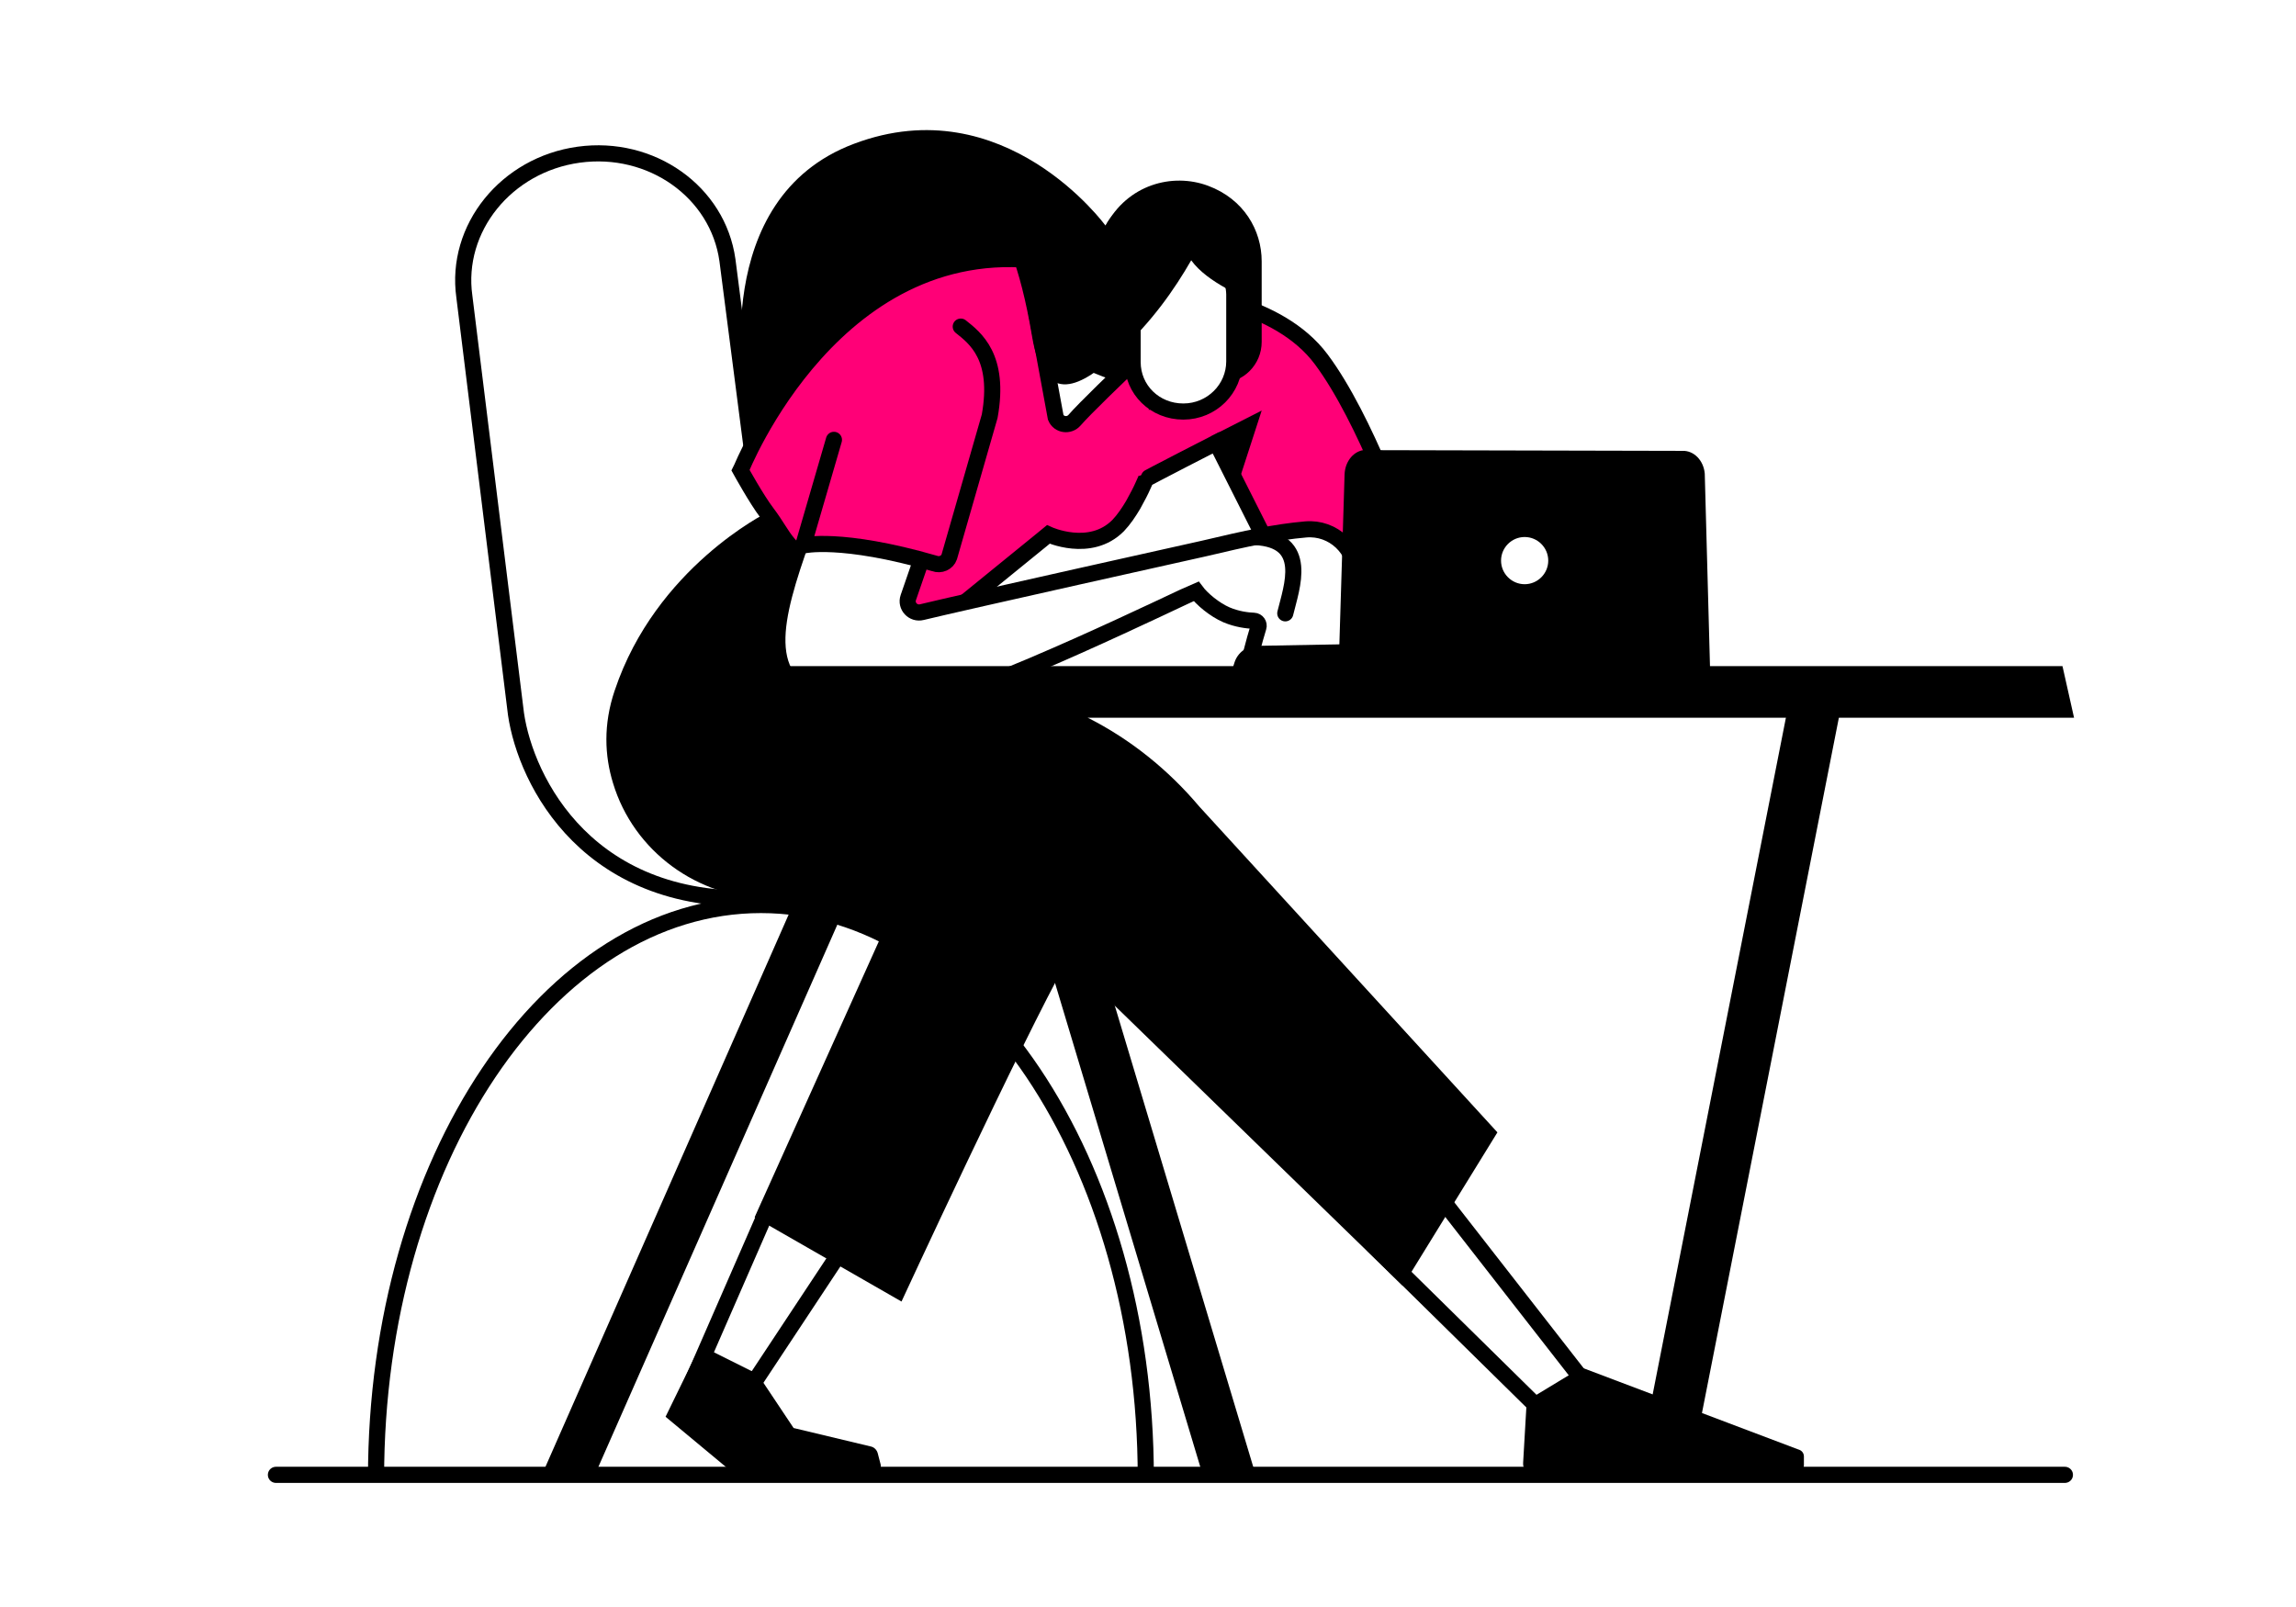 <svg width="300" height="210" viewBox="0 0 300 210" fill="none" xmlns="http://www.w3.org/2000/svg">
<rect width="300" height="210" fill="white"/>
<g clip-path="url(#clip0_205_13166)">
<path d="M100.32 157.975L110.36 162.75L98.896 180.08L89.673 182.352L100.314 157.975H100.32Z" fill="white" stroke="black" stroke-width="2.108"/>
<path d="M179.965 163.282L185.757 153.358L206.966 180.56L201.116 184.096L179.965 163.282Z" fill="white" stroke="black" stroke-width="2.108"/>
<path d="M80.323 90.22C85.693 74.166 100.193 67.003 100.193 67.003L123.268 82.604C123.268 82.604 140.06 92.777 141.547 93.499H142.148V93.799C147.714 96.614 152.663 100.604 156.705 105.4L195.656 147.976L183.296 168.031L139.486 125.418C133.483 136.154 117.792 170.082 117.792 170.082L98.601 159.071L115.583 121.344L100.52 117.438C91.18 117.348 82.8 111.287 80.096 102.327C79.005 98.764 78.81 94.684 80.317 90.231L80.323 90.22Z" fill="black"/>
<path d="M100.193 117.343C76.87 118.798 68.701 102.042 67.42 93.309L60.673 38.752C59.424 29.839 66.139 21.522 75.616 20.215C85.093 18.908 93.8 25.059 95.049 34.003L98.596 61.485" stroke="black" stroke-width="2.108"/>
<path d="M200.436 192.667L234.812 192.371C235.286 192.371 235.702 191.987 235.702 191.481V190.321C235.702 189.963 235.497 189.636 235.17 189.488L206.65 178.704L199.487 183.042L199.013 191.185C198.955 192.018 199.609 192.698 200.441 192.672L200.436 192.667Z" fill="black"/>
<path d="M144.446 29.481C144.446 29.481 131.264 11.376 111.604 18.782C92.477 25.944 97.326 51.212 97.326 51.212L98.981 57.331L131.622 48.007L144.446 29.476C147.281 24.126 155.251 25.791 155.251 25.791C159.288 26.392 162.867 30.113 162.867 34.151V46.337C162.867 49.315 160.458 51.723 157.48 51.723C151.456 51.723 146.601 46.832 146.601 40.844" fill="black"/>
<path d="M182.816 67.646C183.022 68.242 183.38 69.459 183.501 69.844C183.143 70.049 181.246 70.26 180.798 70.171C179.311 70.972 178.299 71.715 175.537 72.695C173.071 73.555 170.072 73.971 167.637 74.15C166.419 74.24 165.381 74.271 164.638 74.298C164.49 74.298 166.451 72.548 166.335 72.548L159.488 58.965L158.866 57.864C158.866 57.864 149.759 62.528 149.727 62.618C149.637 62.797 149.521 63.092 149.368 63.419C149.073 64.104 148.594 65.021 148.061 65.975C147.497 66.924 146.844 67.904 146.101 68.679C142.448 72.363 136.977 69.839 136.977 69.839L136.144 70.524L118.598 84.792L108.568 75.13C102.238 71.567 102.834 70.503 100.188 66.998C98.849 65.243 96.772 61.474 96.772 61.474C96.804 61.416 109.29 29.702 137.357 34.309C140.682 34.636 143.565 35.11 145.616 35.495C146.628 35.7 147.455 35.853 148.024 36.001C148.293 36.059 148.53 36.122 148.646 36.148C148.704 36.148 148.736 36.148 148.794 36.18L154.407 38.32L154.586 38.378H154.855C154.945 38.378 155.061 38.378 155.24 38.41C155.598 38.441 156.073 38.531 156.695 38.615C157.944 38.821 159.667 39.211 161.565 39.801C165.428 41.019 169.824 43.19 172.617 46.932C175.558 50.854 178.32 56.588 180.371 61.4C181.383 63.809 182.21 65.944 182.806 67.493V67.641L182.816 67.646Z" fill="#FF0077" stroke="black" stroke-width="2.108"/>
<path d="M159.467 50.063C162.445 50.063 164.854 47.654 164.854 44.676V34.156C164.854 30.082 162.514 26.008 157.838 24.273C153.163 22.54 147.318 24.131 144.483 29.481L148.594 40.818C148.594 46.843 153.485 51.697 159.472 51.697" fill="black"/>
<path d="M105.864 70.582C105.938 70.434 106.038 70.302 106.149 70.181C109.939 70.824 113.77 71.135 117.539 71.857C117.628 71.947 117.723 72.031 117.834 72.105C118.087 72.337 118.387 72.495 118.73 72.574C118.851 72.616 118.972 72.664 119.094 72.701C119.399 72.801 119.742 72.838 120.053 72.843C120.369 72.843 120.67 72.785 120.96 72.68L119.136 78.398C118.751 79.32 119.494 80.301 120.475 80.153C124.159 79.589 134.563 77.565 140.176 75.81C147.903 73.401 158.777 71.114 161.897 71.114C165.017 71.114 168.433 72.511 169.118 74.145C169.803 75.779 168.106 76.163 168.106 76.163C168.106 76.163 159.346 75.357 156.289 77.26C153.464 79.041 136.013 86.099 132.033 89.488C127.458 93.409 125.276 94.637 108.558 90.8C100.135 88.866 102.069 81.25 105.87 70.582H105.864Z" fill="white"/>
<path d="M96.403 92.097H122.072L77.845 192.461H70.925L115.12 92.097H96.403Z" fill="black"/>
<path d="M133.857 92.097H126.937L157.064 192.461H163.984L133.857 92.097Z" fill="black"/>
<path d="M158.318 56.978L164.854 53.652L161.765 63.187L158.318 57.01V56.978Z" fill="black"/>
<path d="M135.211 39.711L137.942 54.543C138.358 55.555 139.697 55.729 140.408 54.901C141.568 53.536 146.633 48.64 147.819 47.57C149.959 45.667 145.589 41.772 145.589 41.772L135.844 42.104" fill="white"/>
<path d="M135.211 39.711L137.942 54.543C138.358 55.555 139.697 55.729 140.408 54.901C141.568 53.536 146.633 48.64 147.819 47.57C149.959 45.667 145.589 41.772 145.589 41.772L135.844 42.104" stroke="black" stroke-width="2.108"/>
<path d="M150.106 43.696V53.621L153.343 50.205C153.522 50.058 153.638 49.879 153.727 49.699L150.075 43.696H150.106Z" fill="black"/>
<path d="M147.988 47.043V31.568H154.08C157.976 31.568 161.164 34.651 161.275 38.441V38.51V38.578V38.647V47.222C161.275 50.801 158.334 53.779 154.613 53.779C150.892 53.779 147.988 50.922 147.988 47.306V47.154V47.043Z" fill="white" stroke="black" stroke-width="2.108"/>
<path d="M162.872 38.937C162.872 38.937 157.77 36.986 155.646 34.014C153.448 37.84 150.507 42.057 146.148 46.063C141.436 50.458 136.44 53.468 134.848 43.938C133.256 34.409 131.021 29.766 129.498 28.49C127.975 27.215 144.451 29.481 144.451 29.481C144.451 29.481 151.255 28.527 154.76 29.054C159.899 29.871 161.596 31.853 162.308 34.298C162.877 36.248 162.909 38.905 162.909 38.905L162.872 38.942V38.937Z" fill="black"/>
<path d="M172.559 69.538L163.093 71.357L155.309 72.189L157.944 79.194C156.605 79.194 164.269 81.566 164.269 82.62C164.627 82.204 163.499 85.951 164.269 86.31L176.086 86.926L177.646 78.003L176.534 70.171L172.549 69.533L172.559 69.538Z" fill="white"/>
<path d="M178.478 58.823L219.838 58.918C221.324 58.86 222.599 60.167 222.747 61.89L223.458 88.059C223.58 89.488 222.626 90.732 221.408 90.732H177.762C176.159 90.732 174.852 89.187 174.91 87.285L175.685 62.001C175.743 60.246 176.934 58.849 178.421 58.791L178.478 58.823Z" fill="black"/>
<path d="M195.893 83.806L164.221 84.401C162.883 84.401 161.723 85.292 161.312 86.541L161.043 87.374H196.905L195.924 83.811H195.893V83.806Z" fill="black"/>
<path d="M233.684 92.097H240.604L220.844 192.461H213.924L233.684 92.097Z" fill="black"/>
<path d="M199.213 76.343C200.911 76.343 202.297 74.956 202.297 73.259C202.297 71.562 200.911 70.176 199.213 70.176C197.516 70.176 196.13 71.562 196.13 73.259C196.13 74.956 197.516 76.343 199.213 76.343Z" fill="white"/>
<path d="M119.826 92.323C128.533 90.742 154.855 77.824 156.284 77.26C157.058 78.298 158.692 79.668 160.263 80.348C161.66 80.939 162.998 81.091 163.836 81.123C164.263 81.139 164.559 81.561 164.427 81.966C163.937 83.469 162.94 87.48 162.94 87.48" stroke="black" stroke-width="2.108"/>
<path d="M120.185 73.734L118.683 78.087C118.298 79.189 119.305 80.285 120.464 79.99C125.577 78.741 157.264 71.689 157.264 71.689C163.035 70.329 166.598 69.538 170.599 69.185C174.204 68.864 177.272 71.778 177.177 75.394L176.892 86.099" stroke="black" stroke-width="2.108" stroke-linecap="round"/>
<path d="M149.711 193.083C149.711 151.756 127.205 118.266 99.424 118.266C71.642 118.266 49.136 151.756 49.136 193.083" stroke="black" stroke-width="2.108"/>
<path d="M108.963 57.479L104.947 71.283C104.947 71.283 109.838 70.081 122.103 73.628C122.878 73.923 123.769 73.538 124.032 72.769L129.314 54.39C130.71 46.658 127.411 44.17 125.535 42.679" stroke="black" stroke-width="2.108" stroke-linecap="round"/>
<path d="M163.984 70.181C171.147 70.54 168.77 76.701 167.937 80.148" stroke="black" stroke-width="2.108" stroke-linecap="round"/>
<path d="M90.743 87.047H269.487L271 93.794H88.935L90.748 87.047H90.743Z" fill="black"/>
<path d="M269.804 192.73H36.054" stroke="black" stroke-width="2.108" stroke-linecap="round"/>
<path d="M146.148 50.016L140.798 47.907L142.369 43.085L146.148 42.104L147.956 45.14L146.148 50.016Z" fill="black"/>
<path d="M95.818 192.556L114.329 192.377C114.835 192.377 115.188 191.902 115.072 191.396L114.687 189.91C114.566 189.462 114.213 189.109 113.765 189.019L103.693 186.61L98.997 179.569L91.507 175.827L86.964 185.14L95.845 192.524L95.813 192.556H95.818Z" fill="black"/>
</g>
<defs>
<clipPath id="clip0_205_13166">
<rect width="236" height="176.784" fill="white" transform="matrix(-1 0 0 1 271 17)"/>
</clipPath>
</defs>
</svg>
